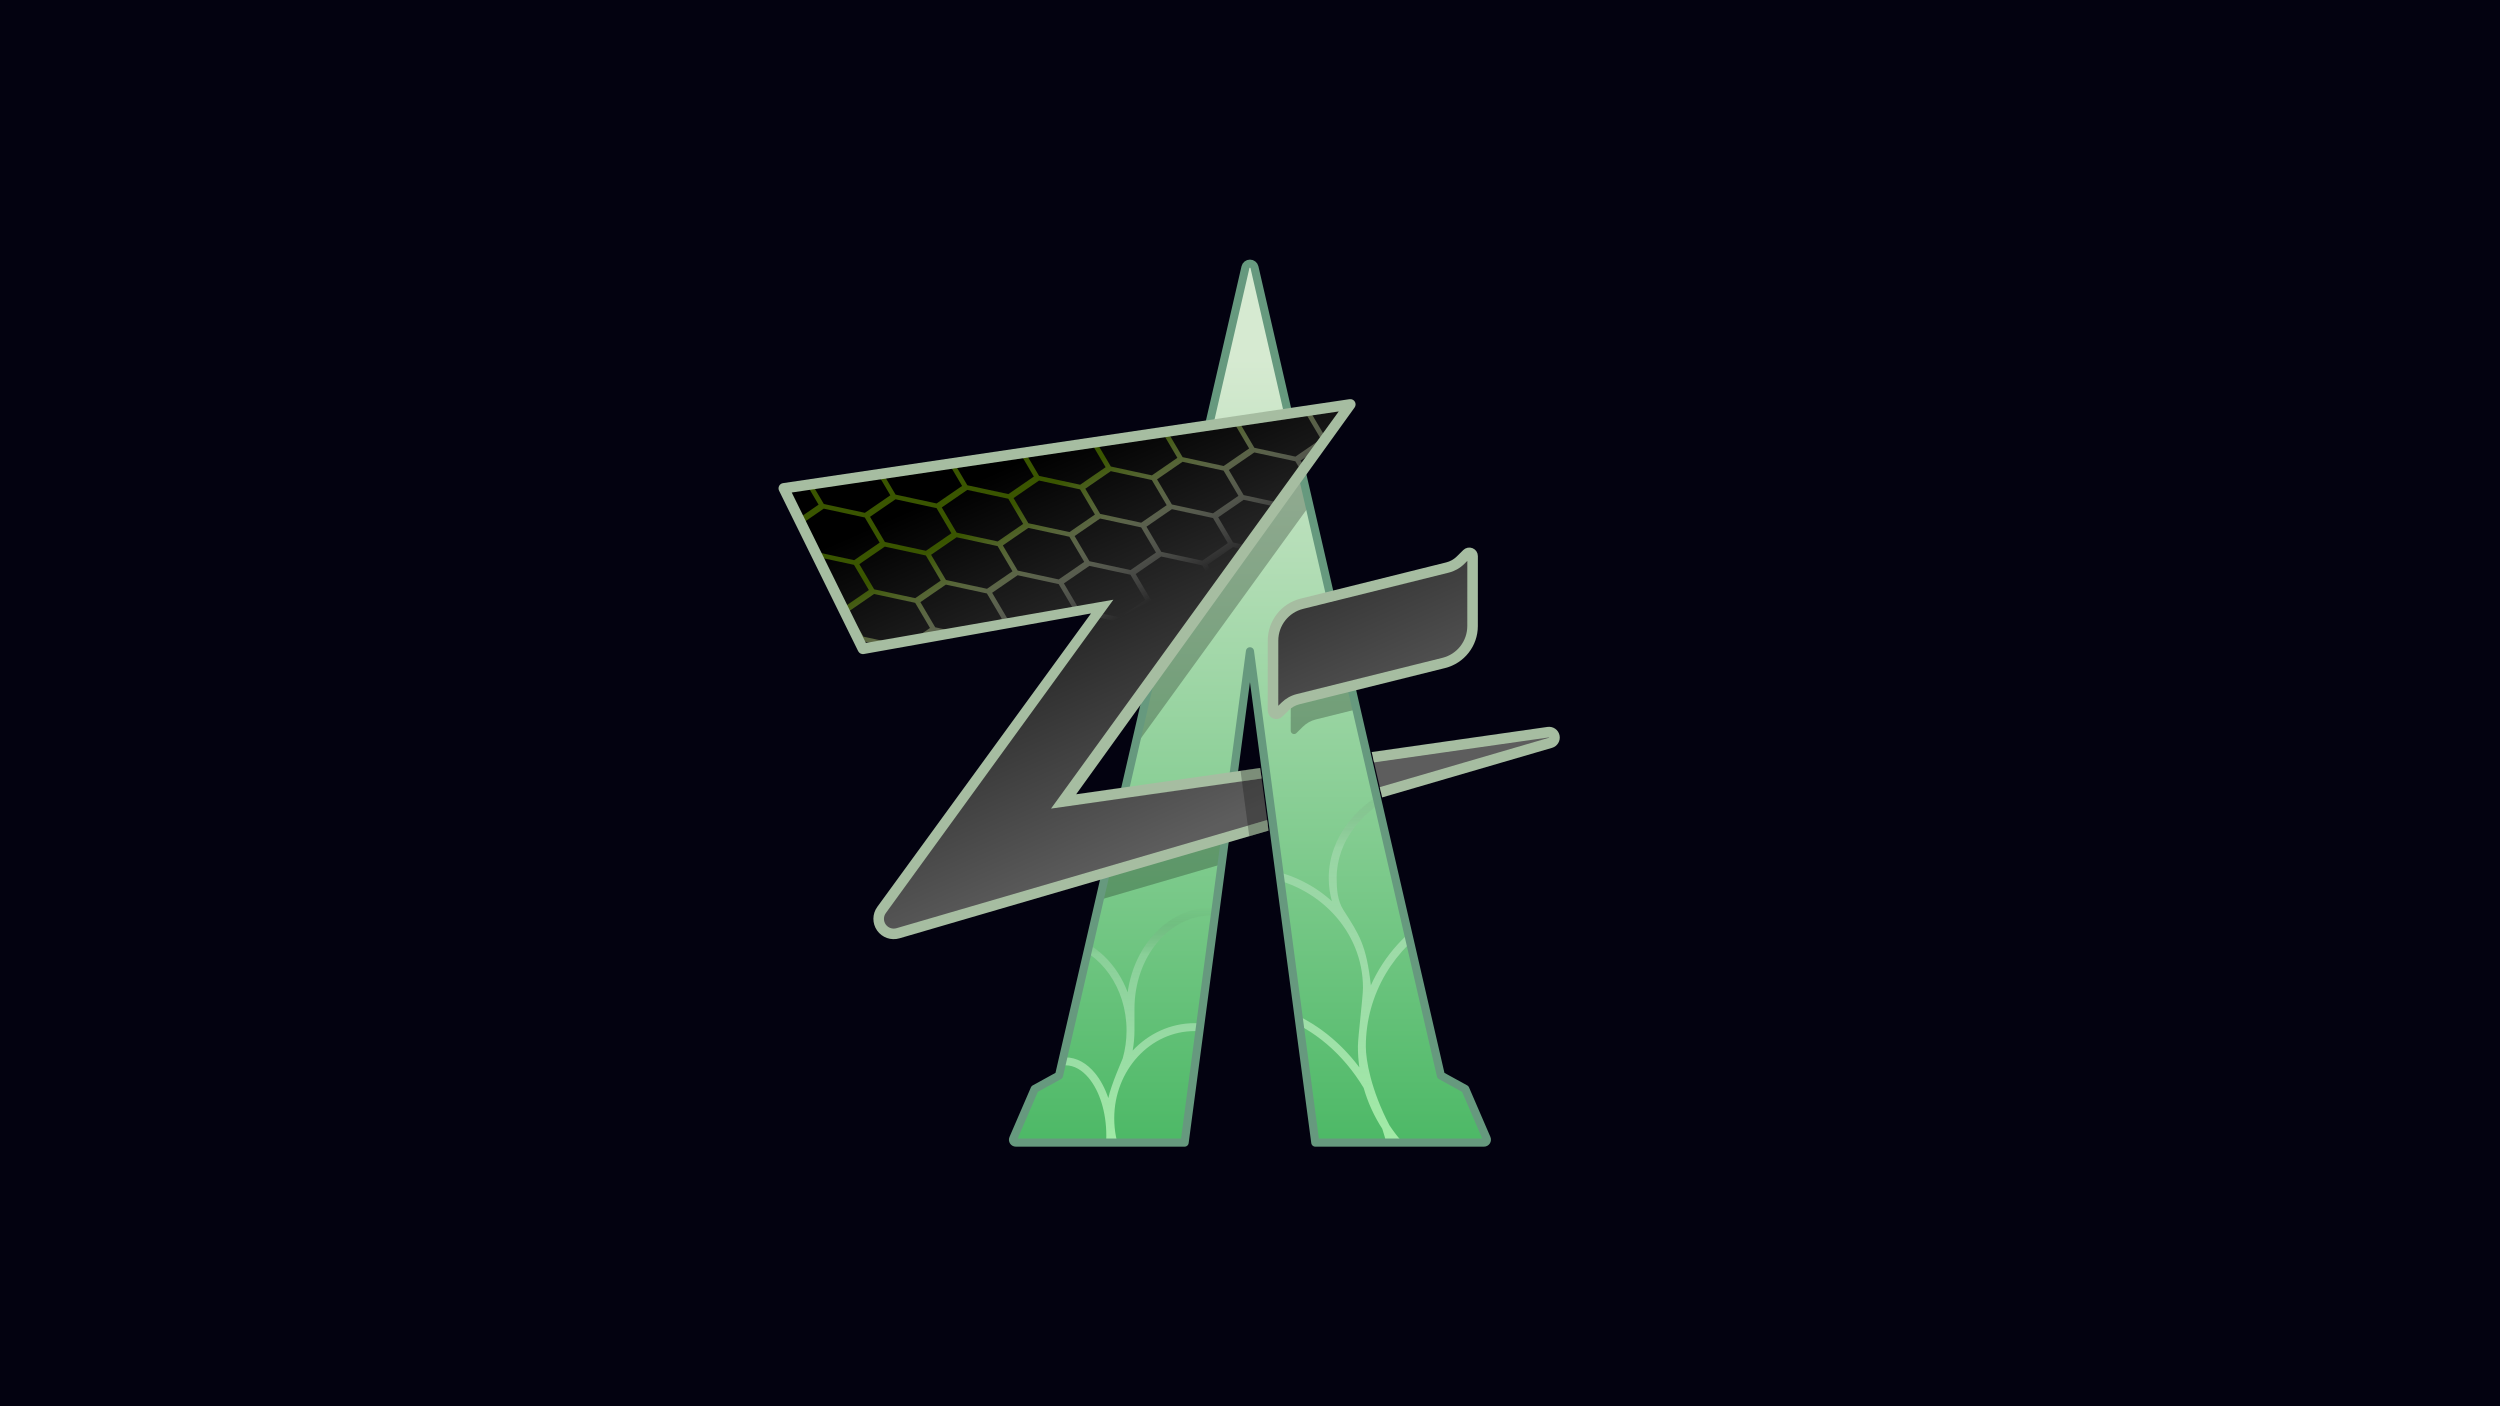 <?xml version="1.0" encoding="UTF-8" standalone="no"?>
<!DOCTYPE svg PUBLIC "-//W3C//DTD SVG 1.1//EN" "http://www.w3.org/Graphics/SVG/1.1/DTD/svg11.dtd">
<svg width="100%" height="100%" viewBox="0 0 1280 720" version="1.1" xmlns="http://www.w3.org/2000/svg" xmlns:xlink="http://www.w3.org/1999/xlink" xml:space="preserve" xmlns:serif="http://www.serif.com/" style="fill-rule:evenodd;clip-rule:evenodd;stroke-linecap:round;stroke-linejoin:round;stroke-miterlimit:1.5;">
    <rect x="0" y="0" width="1280" height="720" style="fill:rgb(3,2,16);"/>
    <g transform="matrix(1.297,0,0,1.297,-413.185,-20.987)">
        <path d="M812,273.285L837.799,467.23L904.378,467.23C904.767,467.23 905.13,467.034 905.344,466.709C905.558,466.384 905.594,465.973 905.439,465.615C903.303,460.668 896.993,446.055 896.993,446.055L887.368,440.761C887.368,440.761 825.14,170.961 813.772,121.672C813.581,120.847 812.847,120.262 812,120.262C811.153,120.262 810.419,120.847 810.228,121.672C798.86,170.961 736.632,440.761 736.632,440.761L727.007,446.055C727.007,446.055 720.666,460.74 718.545,465.652C718.394,466.001 718.429,466.403 718.638,466.721C718.847,467.039 719.202,467.23 719.583,467.23C730.182,467.23 786.201,467.23 786.201,467.23L812,273.285Z" style="fill:url(#_Linear1);"/>
        <clipPath id="_clip2">
            <path d="M812,273.285L837.799,467.23L904.378,467.23C904.767,467.23 905.13,467.034 905.344,466.709C905.558,466.384 905.594,465.973 905.439,465.615C903.303,460.668 896.993,446.055 896.993,446.055L887.368,440.761C887.368,440.761 825.14,170.961 813.772,121.672C813.581,120.847 812.847,120.262 812,120.262C811.153,120.262 810.419,120.847 810.228,121.672C798.86,170.961 736.632,440.761 736.632,440.761L727.007,446.055C727.007,446.055 720.666,460.74 718.545,465.652C718.394,466.001 718.429,466.403 718.638,466.721C718.847,467.039 719.202,467.23 719.583,467.23C730.182,467.23 786.201,467.23 786.201,467.23L812,273.285Z"/>
        </clipPath>
        <g clip-path="url(#_clip2)">
            <g transform="matrix(0.873,0,0,1.128,93.139,-51.722)">
                <path d="M741.408,387.73C753.435,390.129 763.361,397.589 768.14,407.486C771.132,390.618 787.041,377.806 806.019,377.806C809.009,377.806 811.924,378.124 814.723,378.726L814.323,381.509C811.665,380.899 808.884,380.575 806.019,380.575C786.71,380.575 771.213,395.279 771.213,413.248L771.213,420.835C771.213,423.246 770.929,425.597 770.391,427.865C777.604,421.93 787.501,418.27 798.395,418.27C802.021,418.27 805.536,418.675 808.879,419.435L808.477,422.233C805.277,421.456 801.894,421.04 798.395,421.04C778.302,421.04 762.064,434.765 762.064,451.605C762.064,455.872 763.106,459.939 764.99,463.633L757.916,463.633C758.288,461.698 758.485,459.673 758.485,457.59C758.485,449.359 755.411,442.044 750.596,437.519C747.619,434.721 743.987,433.011 740.016,433.011C738.851,433.011 737.711,433.159 736.609,433.44C735.671,433.679 734.659,433.283 734.35,432.557C734.041,431.831 734.552,431.048 735.49,430.809C736.954,430.436 738.468,430.241 740.016,430.241C744.99,430.241 749.63,432.253 753.359,435.758C755.823,438.074 757.894,441.055 759.396,444.495C760.609,439.84 765.738,431.034 765.906,430.575C767.028,427.509 767.634,424.235 767.634,420.835C767.634,405.88 755.899,393.309 740.18,390.343L741.408,387.73Z" style="fill:url(#_Linear3);"/>
            </g>
            <g transform="matrix(2.049,0,0,2.103,-901.333,-468.587)">
                <path d="M837.92,393.512C843.349,394.128 848.23,396.37 851.968,399.689C851.567,398.285 851.356,396.825 851.356,395.326C851.356,387.762 856.778,381.156 864.725,377.896L865.154,379.324C857.867,382.358 852.881,388.368 852.881,395.326C852.881,397.426 853.047,399.594 854.178,401.316C857.255,405.997 858.61,407.915 859.473,415.478C862.045,409.84 866.452,405.133 871.975,402.045L872.416,403.515C864.08,408.312 858.502,417.021 858.502,426.963C858.502,429.452 859.46,435.062 863.056,441.746C864.673,444.139 866.671,446.277 868.967,448.082L866.626,448.082C865.758,447.311 864.938,446.492 864.17,445.63C864.358,446.437 864.522,447.254 864.663,448.082L863.116,448.082C862.772,446.124 862.287,444.225 861.673,442.399C860.109,440.05 858.891,437.472 858.088,434.73C854.153,428.355 848.42,423.546 841.733,421.297L841.509,419.662C847.688,421.566 853.138,425.529 857.253,430.872C857.071,429.594 856.977,428.289 856.977,426.963C856.977,425.172 857.953,417.677 857.953,415.927C857.953,405.28 849.318,396.482 838.129,395.036L837.92,393.512Z" style="fill:url(#_Linear4);"/>
            </g>
            <g transform="matrix(1,0,0,1,7,8)">
                <path d="M804.991,346.083L673.035,384.599L815.665,192.578L840.196,191.611L723.996,352L804.991,326.945L804.991,346.083ZM821.107,269.064L852.824,262.231L853.155,286.678L831,292.19C829.065,292.671 827.295,293.665 825.877,295.067L823.337,297.577C822.959,297.951 822.393,298.061 821.902,297.856C821.411,297.651 821.092,297.171 821.092,296.639L821.107,269.064Z" style="fill-opacity:0.25;"/>
            </g>
        </g>
        <path d="M812,273.285L837.799,467.23L904.378,467.23C904.767,467.23 905.13,467.034 905.344,466.709C905.558,466.384 905.594,465.973 905.439,465.615C903.303,460.668 896.993,446.055 896.993,446.055L887.368,440.761C887.368,440.761 825.14,170.961 813.772,121.672C813.581,120.847 812.847,120.262 812,120.262C811.153,120.262 810.419,120.847 810.228,121.672C798.86,170.961 736.632,440.761 736.632,440.761L727.007,446.055C727.007,446.055 720.666,460.74 718.545,465.652C718.394,466.001 718.429,466.403 718.638,466.721C718.847,467.039 719.202,467.23 719.583,467.23C730.182,467.23 786.201,467.23 786.201,467.23L812,273.285Z" style="fill:none;stroke:rgb(102,153,126);stroke-width:3.21px;"/>
        <g>
            <path d="M819.037,341.983L673.035,384.599C670.595,385.311 667.973,384.392 666.511,382.313C665.05,380.233 665.073,377.455 666.568,375.403L753.371,255.86L660.744,272.041C659.832,272.201 658.925,271.74 658.516,270.91L629.245,211.523C628.95,210.926 628.959,210.225 629.268,209.635C629.577,209.046 630.15,208.639 630.808,208.542L846.742,176.541C847.571,176.418 848.394,176.804 848.828,177.521C849.263,178.238 849.226,179.145 848.735,179.824L738.036,332.621L816.302,321.427L819.037,341.983ZM860.523,315.101L929.761,305.198L930.576,305.238L931.296,305.562L931.85,306.125L932.171,306.876L932.189,307.693L931.917,308.433L931.395,309.026L930.669,309.4L863.715,328.942L860.523,315.101ZM832.485,254.516L889.983,240.21C891.918,239.729 893.688,238.735 895.106,237.333L897.681,234.788C898.054,234.42 898.611,234.312 899.094,234.514C899.578,234.716 899.892,235.188 899.892,235.712L899.877,263.336C899.873,270.223 895.181,276.222 888.498,277.884L831,292.19C829.065,292.671 827.295,293.665 825.877,295.067L823.337,297.577C822.959,297.951 822.393,298.061 821.902,297.856C821.411,297.651 821.092,297.171 821.092,296.639L821.107,269.064C821.111,262.177 825.803,256.178 832.485,254.516Z" style="fill:url(#_Linear5);"/>
            <clipPath id="_clip6">
                <path d="M819.037,341.983L673.035,384.599C670.595,385.311 667.973,384.392 666.511,382.313C665.05,380.233 665.073,377.455 666.568,375.403L753.371,255.86L660.744,272.041C659.832,272.201 658.925,271.74 658.516,270.91L629.245,211.523C628.95,210.926 628.959,210.225 629.268,209.635C629.577,209.046 630.15,208.639 630.808,208.542L846.742,176.541C847.571,176.418 848.394,176.804 848.828,177.521C849.263,178.238 849.226,179.145 848.735,179.824L738.036,332.621L816.302,321.427L819.037,341.983ZM860.523,315.101L929.761,305.198L930.576,305.238L931.296,305.562L931.85,306.125L932.171,306.876L932.189,307.693L931.917,308.433L931.395,309.026L930.669,309.4L863.715,328.942L860.523,315.101ZM832.485,254.516L889.983,240.21C891.918,239.729 893.688,238.735 895.106,237.333L897.681,234.788C898.054,234.42 898.611,234.312 899.094,234.514C899.578,234.716 899.892,235.188 899.892,235.712L899.877,263.336C899.873,270.223 895.181,276.222 888.498,277.884L831,292.19C829.065,292.671 827.295,293.665 825.877,295.067L823.337,297.577C822.959,297.951 822.393,298.061 821.902,297.856C821.411,297.651 821.092,297.171 821.092,296.639L821.107,269.064C821.111,262.177 825.803,256.178 832.485,254.516Z"/>
            </clipPath>
            <g clip-path="url(#_clip6)">
                <g transform="matrix(0.996,-0.13,0.524,0.888,-166.896,100.828)">
                    <path d="M676.552,275.887L662.928,269.829C662.543,269.658 662.292,269.259 662.292,268.817L662.292,256.171C662.292,255.729 662.543,255.33 662.928,255.159L676.552,249.101L676.552,237.932L662.967,231.892C662.582,231.721 662.332,231.322 662.332,230.88L662.332,218.234C662.332,217.792 662.582,217.393 662.967,217.222L677.188,210.899C677.444,210.785 677.734,210.785 677.99,210.899L691.81,217.043L705.629,210.899C705.886,210.785 706.175,210.785 706.432,210.899L720.251,217.043L734.071,210.899C734.327,210.785 734.617,210.785 734.873,210.899L748.693,217.043L762.512,210.899C762.769,210.785 763.058,210.785 763.315,210.899L777.134,217.043L790.954,210.899C791.21,210.785 791.5,210.785 791.756,210.899L805.576,217.043L819.395,210.899C819.652,210.785 819.941,210.785 820.198,210.899L834.017,217.043L847.837,210.899C848.093,210.785 848.383,210.785 848.639,210.899L862.459,217.043L876.278,210.899C876.535,210.785 876.824,210.785 877.081,210.899L891.302,217.222C891.686,217.393 891.937,217.792 891.937,218.234L891.937,230.88C891.937,231.322 891.686,231.721 891.302,231.892L877.716,237.932L877.716,249.101L891.341,255.159C891.726,255.33 891.976,255.729 891.976,256.171L891.976,268.817C891.976,269.259 891.726,269.658 891.341,269.829L877.716,275.887L877.716,287.056L891.302,293.097C891.686,293.268 891.937,293.667 891.937,294.109L891.937,306.754C891.937,307.197 891.686,307.595 891.302,307.767L877.081,314.09C876.824,314.204 876.535,314.204 876.278,314.09L862.459,307.945L848.639,314.09C848.383,314.204 848.093,314.204 847.837,314.09L834.017,307.945L820.198,314.09C819.941,314.204 819.652,314.204 819.395,314.09L805.576,307.945L791.756,314.09C791.5,314.204 791.21,314.204 790.954,314.09L777.134,307.945L763.315,314.09C763.058,314.204 762.769,314.204 762.512,314.09L748.693,307.945L734.873,314.09C734.617,314.204 734.327,314.204 734.071,314.09L720.251,307.945L706.432,314.09C706.175,314.204 705.886,314.204 705.629,314.09L691.81,307.945L677.99,314.09C677.734,314.204 677.444,314.204 677.188,314.09L662.967,307.767C662.582,307.595 662.332,307.197 662.332,306.754L662.332,294.109C662.332,293.667 662.582,293.268 662.967,293.097L676.552,287.056L676.552,275.887ZM678.626,237.932L678.626,249.119L691.81,254.981L704.994,249.119L704.994,237.932L691.81,232.07L678.626,237.932ZM690.773,218.963L677.589,213.101L664.405,218.963L664.405,230.15L677.589,236.012L690.773,230.15L690.773,218.963ZM719.215,218.963L706.031,213.101L692.846,218.963L692.846,230.15L706.03,236.012L719.215,230.15L719.215,218.963ZM747.656,218.963L734.472,213.101L721.288,218.963L721.288,230.15L734.472,236.012L747.656,230.15L747.656,218.963ZM776.098,218.963L762.913,213.101L749.729,218.963L749.729,230.15L762.913,236.012L776.098,230.15L776.098,218.963ZM804.539,218.963L791.355,213.101L778.171,218.963L778.171,230.15L791.355,236.012L804.539,230.15L804.539,218.963ZM832.981,218.963L819.796,213.101L806.612,218.963L806.612,230.15L819.796,236.012L832.981,230.15L832.981,218.963ZM861.422,218.963L848.238,213.101L835.054,218.963L835.054,230.15L848.238,236.012L861.422,230.15L861.422,218.963ZM876.679,236.012L889.864,230.15L889.864,218.963L876.679,213.101L863.495,218.963L863.495,230.15L876.679,236.012ZM862.478,254.972L875.643,249.119L875.643,237.932L862.459,232.07L849.275,237.932L849.275,249.101L862.478,254.972ZM863.535,268.087L876.719,273.949L889.903,268.087L889.903,256.901L876.719,251.039L863.535,256.901L863.535,268.087ZM875.643,287.056L875.643,275.87L862.478,270.016L849.275,275.887L849.275,287.056L862.459,292.918L875.643,287.056ZM863.495,306.025L876.679,311.887L889.864,306.025L889.864,294.838L876.679,288.976L863.495,294.838L863.495,306.025ZM835.054,306.025L848.238,311.887L861.422,306.025L861.422,294.838L848.238,288.976L835.054,294.838L835.054,306.025ZM806.612,306.025L819.796,311.887L832.981,306.025L832.981,294.838L819.796,288.976L806.612,294.838L806.612,306.025ZM778.171,306.025L791.355,311.887L804.539,306.025L804.539,294.838L791.355,288.976L778.171,294.838L778.171,306.025ZM749.729,306.025L762.913,311.887L776.098,306.025L776.098,294.838L762.913,288.976L749.729,294.838L749.729,306.025ZM721.288,306.025L734.472,311.887L747.656,306.025L747.656,294.838L734.472,288.976L721.288,294.838L721.288,306.025ZM692.846,306.025L706.03,311.887L719.215,306.025L719.215,294.838L706.031,288.976L692.846,294.838L692.846,306.025ZM677.589,288.976L664.405,294.838L664.405,306.025L677.589,311.887L690.773,306.025L690.773,294.838L677.589,288.976ZM691.81,270.008L678.626,275.87L678.626,287.056L691.81,292.918L704.994,287.056L704.994,275.87L691.81,270.008ZM706.031,251.039L692.846,256.901L692.846,268.087L706.03,273.949L719.215,268.087L719.215,256.901L706.031,251.039ZM861.461,268.07L861.461,256.918L848.258,251.048L835.093,256.901L835.093,268.087L848.258,273.941L861.461,268.07ZM707.067,237.932L707.067,249.119L720.251,254.981L733.435,249.119L733.435,237.932L720.251,232.07L707.067,237.932ZM748.693,232.07L735.509,237.932L735.509,249.119L748.693,254.981L761.877,249.119L761.877,237.932L748.693,232.07ZM777.134,232.07L763.95,237.932L763.95,249.119L777.134,254.981L790.318,249.119L790.318,237.932L777.134,232.07ZM805.576,232.07L792.392,237.932L792.392,249.119L805.576,254.981L818.76,249.119L818.76,237.932L805.576,232.07ZM834.017,232.07L820.833,237.932L820.833,249.101L834.037,254.972L847.201,249.119L847.201,237.932L834.017,232.07ZM847.201,287.056L847.201,275.87L834.037,270.016L820.833,275.887L820.833,287.056L834.017,292.918L847.201,287.056ZM805.576,292.918L818.76,287.056L818.76,275.87L805.576,270.008L792.392,275.87L792.392,287.056L805.576,292.918ZM777.134,292.918L790.318,287.056L790.318,275.87L777.134,270.008L763.95,275.87L763.95,287.056L777.134,292.918ZM748.693,292.918L761.877,287.056L761.877,275.87L748.693,270.008L735.509,275.87L735.509,287.056L748.693,292.918ZM720.251,292.918L733.435,287.056L733.435,275.87L720.251,270.008L707.067,275.87L707.067,287.056L720.251,292.918ZM721.288,256.901L721.288,268.087L734.472,273.949L747.656,268.087L747.656,256.901L734.472,251.039L721.288,256.901ZM833.02,268.07L833.02,256.918L819.816,251.048L806.652,256.901L806.652,268.087L819.816,273.941L833.02,268.07ZM762.913,251.039L749.729,256.901L749.729,268.087L762.913,273.949L776.098,268.087L776.098,256.901L762.913,251.039ZM791.355,251.039L778.171,256.901L778.171,268.087L791.355,273.949L804.539,268.087L804.539,256.901L791.355,251.039ZM677.55,251.039L664.366,256.901L664.366,268.087L677.55,273.949L690.734,268.087L690.734,256.901L677.55,251.039Z" style="fill:url(#_Linear7);"/>
                </g>
                <g transform="matrix(1,0,0,1,-10,0)">
                    <path d="M817.484,314.512L822.611,353.058L840.133,353.1L833.689,314.952L817.484,314.512Z" style="fill-opacity:0.25;"/>
                </g>
            </g>
            <path d="M819.315,344.073L673.619,386.599C670.323,387.561 666.781,386.319 664.807,383.511C662.833,380.702 662.864,376.949 664.886,374.174L749.261,258.338L659.576,274.366C658.662,274.53 657.751,274.069 657.341,273.237L626.113,209.882C625.818,209.284 625.827,208.583 626.136,207.993C626.445,207.404 627.018,206.997 627.676,206.9L851.313,173.758C852.141,173.635 852.962,174.02 853.397,174.735C853.833,175.45 853.798,176.356 853.309,177.036L743.393,329.726L816.025,319.347L816.577,323.492L733.465,335.38L847.047,178.602L631.113,210.602L660.385,269.989L758.079,252.923L668.253,376.627C667.282,377.961 667.267,379.765 668.216,381.115C669.164,382.465 670.867,383.062 672.451,382.599L818.759,339.894L819.315,344.073ZM860.051,313.055L929.466,303.136C931.667,302.821 933.737,304.262 934.208,306.436C934.678,308.609 933.388,310.776 931.253,311.4L864.184,330.976L863.246,326.909L930.085,307.4C930.121,307.389 930.143,307.353 930.135,307.316C930.127,307.28 930.092,307.255 930.055,307.261L860.993,317.139L860.051,313.055ZM831.982,252.494L889.48,238.189C891.052,237.798 892.49,236.99 893.642,235.852L896.217,233.307L897.025,232.716L897.949,232.392L898.928,232.347L899.898,232.592L900.754,233.11L901.409,233.838L901.828,234.724L901.975,235.713L901.96,263.337C901.956,271.18 896.612,278.012 889.001,279.906L831.503,294.211C829.931,294.602 828.494,295.41 827.342,296.548L824.802,299.059L823.989,299.653L823.059,299.979L822.074,300.025L821.098,299.778L820.237,299.257L819.578,298.524L819.157,297.633L819.008,296.637L819.024,269.063C819.028,261.22 824.372,254.388 831.982,252.494ZM823.176,294.807L824.413,293.585C826.097,291.92 828.199,290.74 830.497,290.168L887.995,275.863C893.75,274.431 897.79,269.265 897.793,263.335L897.807,237.593L896.571,238.815C894.886,240.48 892.785,241.66 890.486,242.232L832.988,256.537C827.234,257.969 823.194,263.135 823.19,269.065L823.176,294.807Z" style="fill:rgb(166,189,161);"/>
            <clipPath id="_clip8">
                <path d="M819.315,344.073L673.619,386.599C670.323,387.561 666.781,386.319 664.807,383.511C662.833,380.702 662.864,376.949 664.886,374.174L749.261,258.338L659.576,274.366C658.662,274.53 657.751,274.069 657.341,273.237L626.113,209.882C625.818,209.284 625.827,208.583 626.136,207.993C626.445,207.404 627.018,206.997 627.676,206.9L851.313,173.758C852.141,173.635 852.962,174.02 853.397,174.735C853.833,175.45 853.798,176.356 853.309,177.036L743.393,329.726L816.025,319.347L816.577,323.492L733.465,335.38L847.047,178.602L631.113,210.602L660.385,269.989L758.079,252.923L668.253,376.627C667.282,377.961 667.267,379.765 668.216,381.115C669.164,382.465 670.867,383.062 672.451,382.599L818.759,339.894L819.315,344.073ZM860.051,313.055L929.466,303.136C931.667,302.821 933.737,304.262 934.208,306.436C934.678,308.609 933.388,310.776 931.253,311.4L864.184,330.976L863.246,326.909L930.085,307.4C930.121,307.389 930.143,307.353 930.135,307.316C930.127,307.28 930.092,307.255 930.055,307.261L860.993,317.139L860.051,313.055ZM831.982,252.494L889.48,238.189C891.052,237.798 892.49,236.99 893.642,235.852L896.217,233.307L897.025,232.716L897.949,232.392L898.928,232.347L899.898,232.592L900.754,233.11L901.409,233.838L901.828,234.724L901.975,235.713L901.96,263.337C901.956,271.18 896.612,278.012 889.001,279.906L831.503,294.211C829.931,294.602 828.494,295.41 827.342,296.548L824.802,299.059L823.989,299.653L823.059,299.979L822.074,300.025L821.098,299.778L820.237,299.257L819.578,298.524L819.157,297.633L819.008,296.637L819.024,269.063C819.028,261.22 824.372,254.388 831.982,252.494ZM823.176,294.807L824.413,293.585C826.097,291.92 828.199,290.74 830.497,290.168L887.995,275.863C893.75,274.431 897.79,269.265 897.793,263.335L897.807,237.593L896.571,238.815C894.886,240.48 892.785,241.66 890.486,242.232L832.988,256.537C827.234,257.969 823.194,263.135 823.19,269.065L823.176,294.807Z"/>
            </clipPath>
            <g clip-path="url(#_clip8)">
                <g transform="matrix(1,0,0,1,-10,0)">
                    <path d="M817.484,314.512L822.611,353.058L840.133,353.1L833.689,314.952L817.484,314.512Z" style="fill-opacity:0.25;"/>
                </g>
            </g>
        </g>
    </g>
    <defs>
        <linearGradient id="_Linear1" x1="0" y1="0" x2="1" y2="0" gradientUnits="userSpaceOnUse" gradientTransform="matrix(0,-345.821,648.832,0,811.991,503.614)"><stop offset="0" style="stop-color:rgb(61,179,90);stop-opacity:1"/><stop offset="1" style="stop-color:rgb(214,234,209);stop-opacity:1"/></linearGradient>
        <linearGradient id="_Linear3" x1="0" y1="0" x2="1" y2="0" gradientUnits="userSpaceOnUse" gradientTransform="matrix(0,-85.827,152.815,0,774.492,463.633)"><stop offset="0" style="stop-color:white;stop-opacity:1"/><stop offset="0" style="stop-color:rgb(191,255,188);stop-opacity:0.74"/><stop offset="0.81" style="stop-color:white;stop-opacity:0.19"/><stop offset="1" style="stop-color:black;stop-opacity:0"/></linearGradient>
        <linearGradient id="_Linear4" x1="0" y1="0" x2="1" y2="0" gradientUnits="userSpaceOnUse" gradientTransform="matrix(0,-70.81,151.699,0,865.328,447.043)"><stop offset="0" style="stop-color:white;stop-opacity:1"/><stop offset="0" style="stop-color:rgb(191,255,188);stop-opacity:0.74"/><stop offset="0.81" style="stop-color:white;stop-opacity:0.19"/><stop offset="1" style="stop-color:black;stop-opacity:0"/></linearGradient>
        <linearGradient id="_Linear5" x1="0" y1="0" x2="1" y2="0" gradientUnits="userSpaceOnUse" gradientTransform="matrix(-65.864,-149.376,102.645,-45.259,781.862,349.798)"><stop offset="0" style="stop-color:rgb(93,93,93);stop-opacity:1"/><stop offset="1" style="stop-color:black;stop-opacity:1"/></linearGradient>
        <linearGradient id="_Linear7" x1="0" y1="0" x2="1" y2="0" gradientUnits="userSpaceOnUse" gradientTransform="matrix(2.55,-58.108,63.759,-22.069,776.316,293.348)"><stop offset="0" style="stop-color:white;stop-opacity:0"/><stop offset="1" style="stop-color:rgb(58,85,0);stop-opacity:1"/></linearGradient>
    </defs>
</svg>
